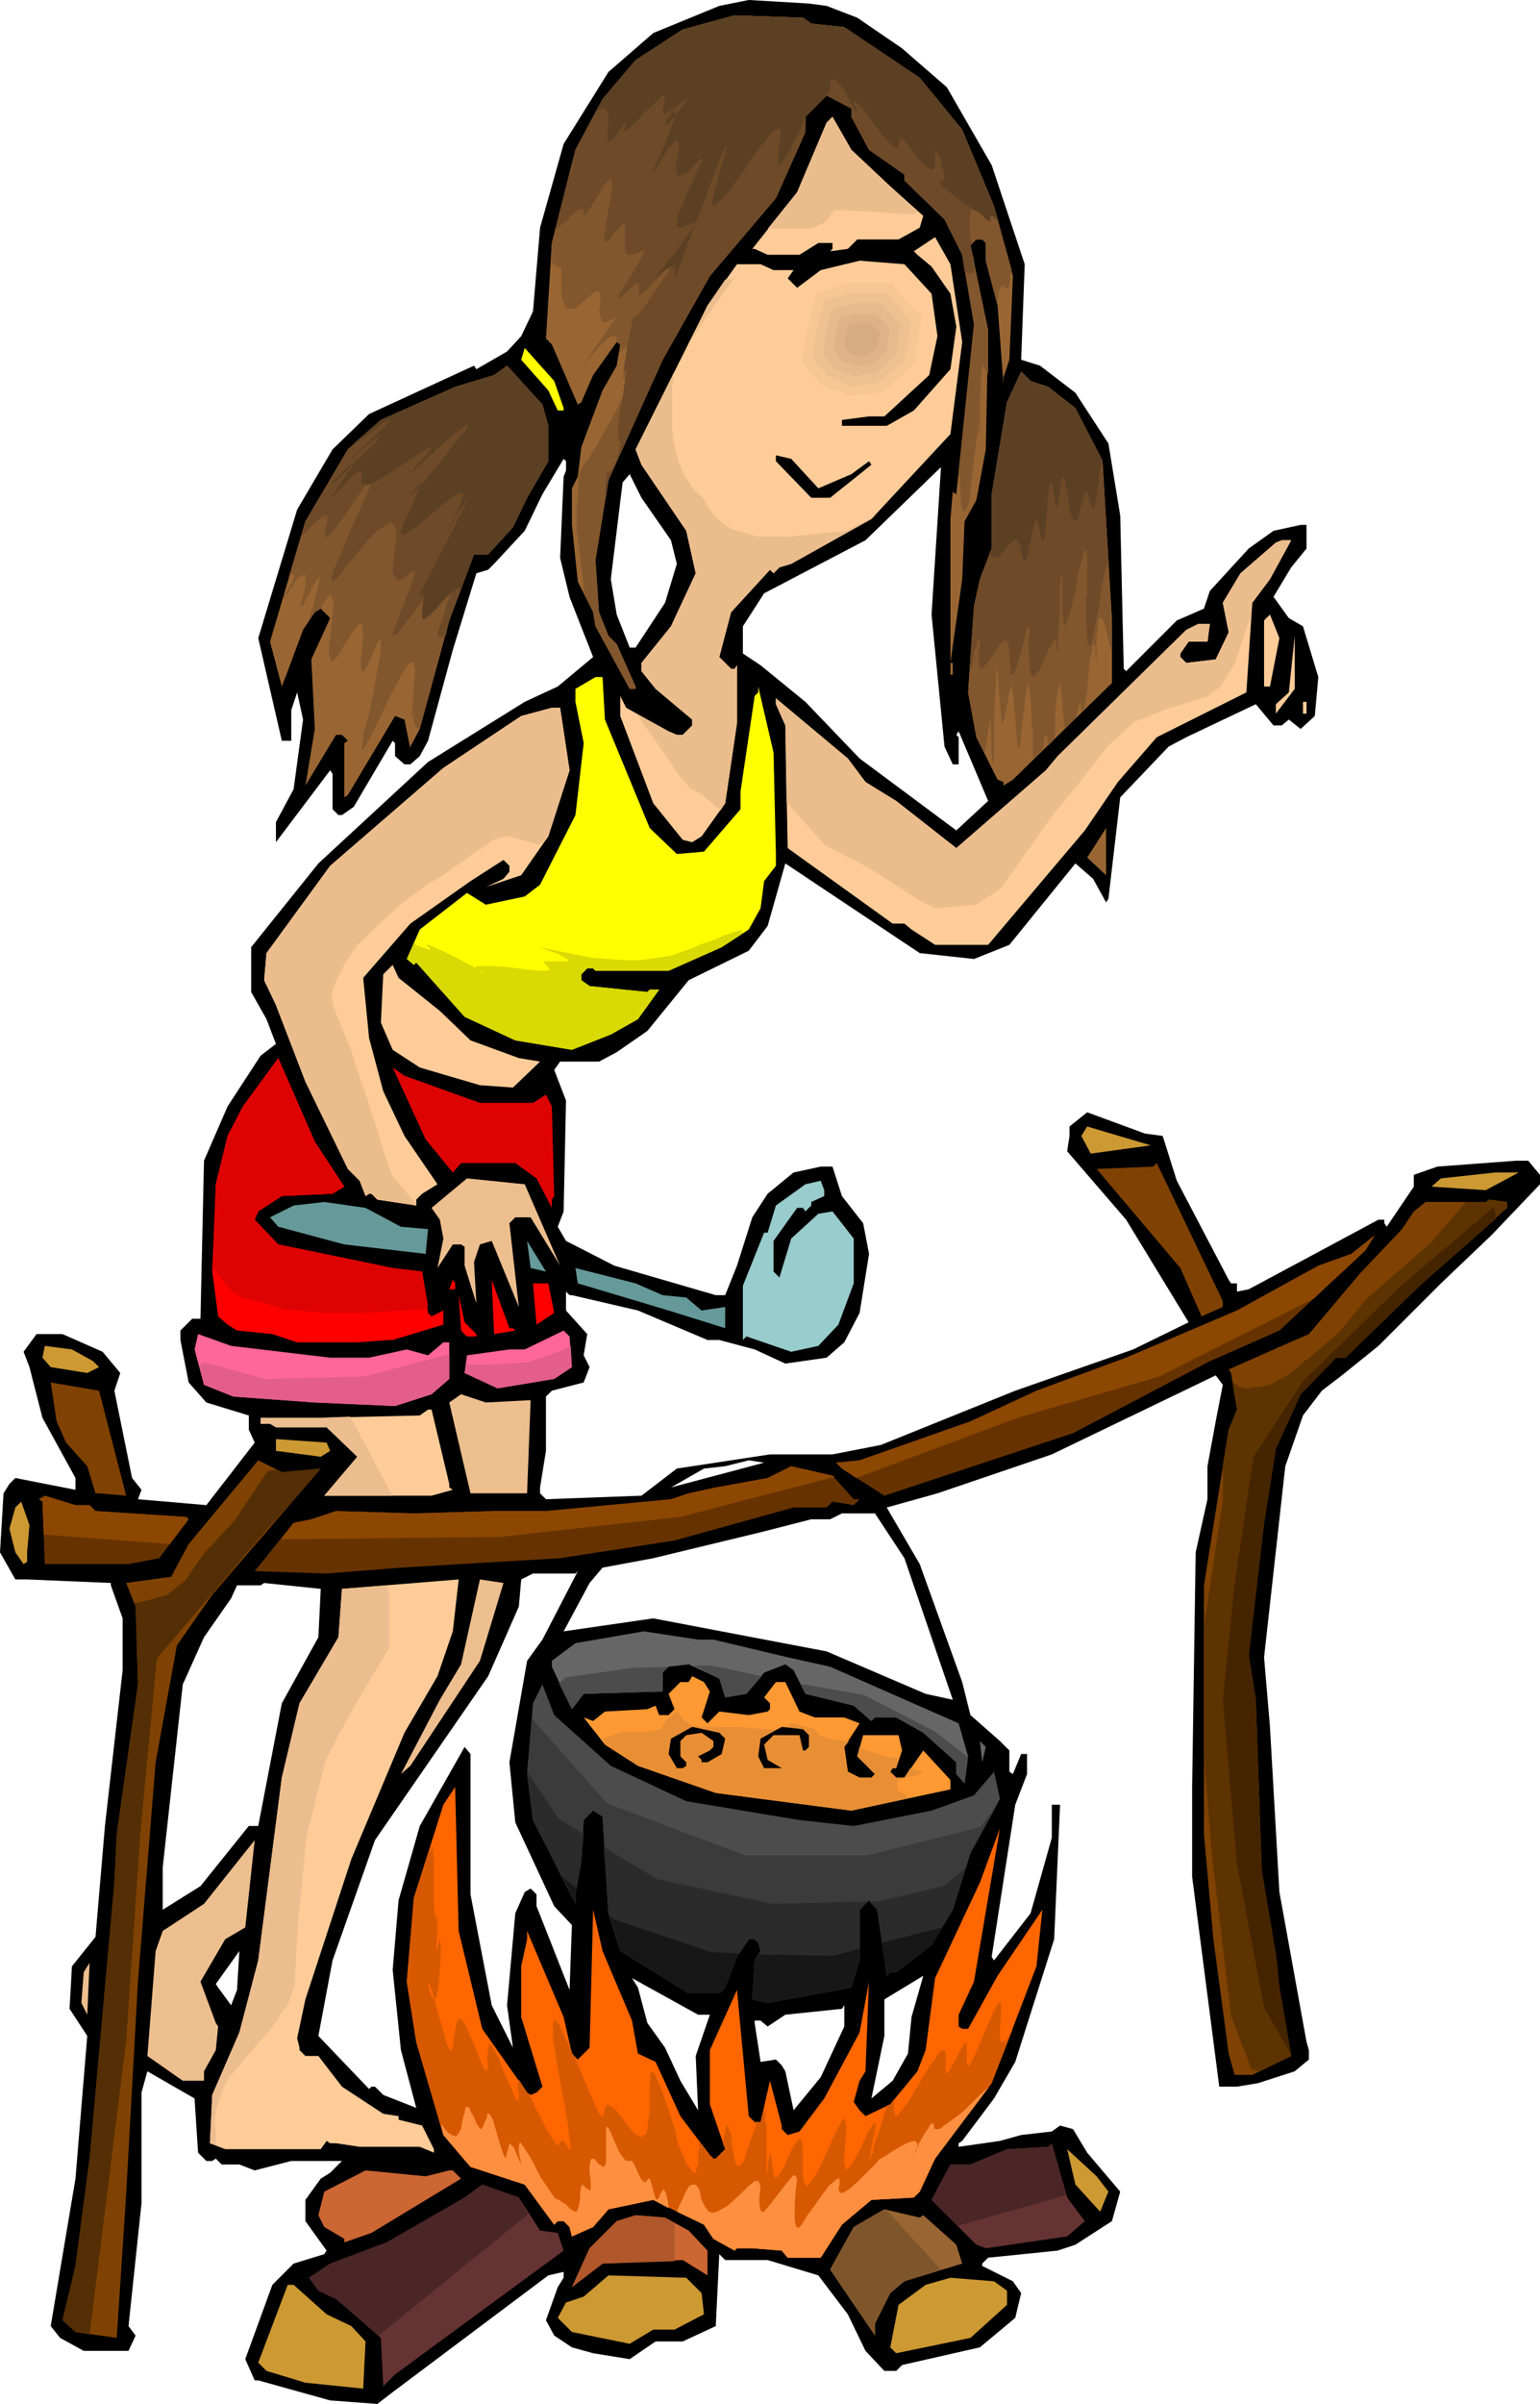 <svg xmlns="http://www.w3.org/2000/svg" fill-rule="evenodd" height="6.789in" preserveAspectRatio="none" stroke-linecap="round" viewBox="0 0 1306 2038" width="4.352in"><style>.brush1{fill:#000}.pen1{stroke:none}.brush2{fill:#963}.brush3{fill:#fc9}.brush4{fill:#ff0}.brush5{fill:red}.brush6{fill:#de0303}.brush7{fill:#c93}.brush8{fill:#7f4202}.brush9{fill:#edbf8f}.brush11{fill:#699}.brush12{fill:#630}.brush14{fill:#666}.brush16{fill:#4c4c4c}.brush18{fill:#633}.brush19{fill:#c63}.brush25{fill:#82572e}.brush26{fill:#6e4a29}.brush27{fill:#5c4024}.brush28{fill:#ebbd8d}.brush38{fill:#4a2626}</style><path class="pen1 brush1" d="m701 5 26 10 38 26 38 33 38 66 28 84-3 81 16 5 30 23 28 43 10 61 3 130 2 2 43-43 23-10 5-15 33-36 21-15 23-5h5v20l-13 16-15 25 13 18 12 7 13 43-3 33-12 11-10-8-6 5h-7l-15-18-59 28-15 8-41 43-10 86-2 3-11-20-15-13-56 69-30 12-46-5-84-56-30-20-15 53-16 21-51 25-35 43-26 18-15 8h-33l-5 7 10 26-2 94-5 13 7 12 41 21 86 25h8l10-25 13-41 13-20 22-18 23-5h10l8 25 18 23 5 26-8 50-13 25-15 13-35 5-26-12-30-8h-10l-59-25-56-13h-2l-3-3v16l18 20-3 18 5 10-5 13-27 7-5 5v46l-5 31v5l5 5 81-3 30-23 79-12h53l41-8 114-46 100-35 47-23-53-87-50-58 2-13v-8l15-12 49 18 15 2 12 38 44 84 2 3h5v7l10-2 56-30 54-29h5v3l2 3 23-34v-10l20-7 67-5h10l10 12v8l-41 43-43 41-53 53-31 25-17 13-16 21-15 43-18 162 5 59 8 140 23 127 2 7v8l-12 10-31 10-18 3h-15l-23-178v-76l3-199 10-45v-28l7-38 6-31-6-8-139 67-97 33-43 12 28 48 36 100 7 28 25 22 8 8v18l3 2 7-17h5v17l-10 26-20 129 2 3 31-40 18-64v-28h7l-5 114-33 104-18 31-27 36-3 2v3l35-5 18-5 26-3 7-5 11 3 12 20 28 33-7 25-31 20-15 5-59 6-5 5v2l26 13 7 10-5 21-30 25-66 15-5 5h-10l-16-17-15-31-25-33-43-13h-36l-5-5-3 61-28 13h-23l-22 15-31-5-18-5-15-10-7-13 10-28 5-8v-5l-13 3-132 99-13 10-40-3-61-17h-3l-8-18 23-63 18-18 26-8 2-3-18-25v-18l13-18 8-5 10-10h-43l-31 8-13-5h-15l-5-5-3 2h-5l-7-7-3-46-40-23-5 18v94l-11 104 6 8-6 13H71l-20-11-8-10 21-125 10-121-15-23 2-36 20-25 8-94 15-132v-44l-10-28v-2l-71-3H13l-13-23 3-50 5-8 5-5 51 10v-10l-28-51-11-43-5-13 11-15h22l34 15 15 18-5 15 15 74 8 10-3 8 58 5 41-53-5-11v-12l-36-11-15-17-7-36v-8l10-10h7l3-134 20-46 28-43 13-10-8-21-13-23v-38l57-71 93-86 82-51 28-13 30-25-13-33-7-18-8-33 3-69 2-5v-8l-2-2-18 30-15 31-26 28-5 5-10 3-20 65-21 77-7 13-8 7h-5l-8-7v-11l-2-2-33 56-10 7h-3l-5-5v-30l-2-3-46 61v-17l15-28 8-59-5-23-5 15v26h-8l-20-87 33-109 30-51 31-30 89-41 2 3 26-15 12-13 10-21 6-71 20-71 38-61 38-33 56-23 25-5 51 3 15 2zM569 458l5 20-10 33-23 35-2 3h-5l-11-28-5-30 10-82 6-7 10 20 25 36zm232 175 7 15h5v-23l-2-2 2-3 25 59-27 25-82-61-46-48-38-31-15-10v-23l18-28 86-45 64-62-8 125 11 112zm-531 755-31 56-20 104h-8l-41 51-32 20v-36l17-155 18-40 23-33 5-11h20l3-2 48 5-2 41zm-74 312-11-15-2-3 20-28-2 33-5 13zm251-292-15 86 5 51 33 71 15 16-2 55-28-71v-10l-5-5-5 3-8 18-7 78 5 36-18-36-18-94v-119l-5-6-38 67-18 63-5 59 7 68 13 49-28-11-7-7h-3l-2 2-43-45 12-64 36-102 96-139 26-59 2-23 10-5h36l2-2-30 58-13 18zm320-87 41 120-23-5-84-36-147-28-76 11 22-41 11-13 43-8 91-22 43-11h16l10-5h28l25 38zm-198-60 28-16 18-2 20-5 13 2-79 21zm33 447-12 35 2 46-15-25-13-28-15-21-8-30-5-8 56 31h10zm94 53-23 28-7-33-3-5-5-5-13 2-5-33v-2h5l6 5 15-10 48-5 2-3v18l-20 43zm74-20-13 23-18 15 11-53v-31l33-20-10 35-3 31z"/><path class="pen1 brush2" d="m688 20 28 3 64 43 36 44 27 65 16 59-3 71-5 15v6l-5-67-10-38v-15l-3-3h-5l-5 5 15 72-2 101-8 43-10 18-2 49-10 71h2v10h-2V440l2-23 3 2 15-144-10-59-15-30-34-33v-5l-30-21-15-28v-7l-21-11-18 18v13l-25 56-56 66-40 71-46 102-11 68 3 44 8 20 7 7 16 36v2h-5l-29-53-2-12-13-26-5-48v-31l5-10 3-25 18-48 12-21 3-18-3-2-20 28-10 23-3 2-22-51-5-5 5-81 20-79 23-43 28-33 40-26 44-12 58 2 7 5z"/><path class="pen1 brush3" d="m755 158 28 25-3 10-18 10h-35l-8 8-15 2 2-2v-5h-12l-16 10h-27l-11-5h-2l38-48 25-59 5-5 16 28 33 31zm61 132-10 78-67 72-68 38-10 3-5 5-3-3-33 36-10 38 10 10h3l2-3v49l-10 68-20 28-8 5-8-2-25-31-28-74v-17l5 10 36 20 7 3h5l8-8v-5l-31-26-12-15v-7l25-31 21-45-8-36-38-56-5-13 61-122 25-35h20l11 5h17l-5 7 8 8 20-15 33-8 38 3 23 25 5 36-7 33-38 35h-13l-23 3v5h38l23-13 31-35 5-36-5-28-16-23-12-10-3-3 18-12 13 23 10 66z"/><path class="pen1 brush4" d="M478 346v2h-5l-8-17-23-26 3-10 25 28 8 23z"/><path class="pen1 brush2" d="M465 361v30l-18 31-12 25-21 23h-12l-21 56-25 92-8 15v2l-5-25-8-3-40 67-3 2v-46l3-2-5-5h-5l-26 43 8-48-3-59 16-35-8-8-5 3-10 15-13 35-5 13-10-38 30-102 36-61 28-25 63-28 33-10 11-8 30 33 5 18zm424-33 23 18 23 45 8 135v53l-84 82-8 5v-3l-5-2-18-36-7-38 5-73 5-23 10-26v-46l13-78 12-26 8 8 15 5z"/><path class="pen1 brush1" d="m694 414 28-12 15-11 2 3-35 28h-16l-30-31v-5l13 3 23 25z"/><path class="pen1 brush3" d="m1077 491-15 20-5 76-76 38-33 38-28 41-82 97h-45l-20-13-6-5h-10l-89-64-2-104-8-18v-5l61 51 15 20 26 16 51 40 76-66 10-12 109-107 10-5h10l-2 15h-16l-7 10v3l5 5 25-3 11-23-5-25 15-25 30-26 5-2h8l-18 33z"/><path class="pen1 brush3" d="M1077 582h-5v-56l5-5 8 20-8 41zm5 23v-8l11-10 5-48v45l-16 21z"/><path class="pen1 brush4" d="m513 610 38 92 23 22 23-2 31-36v-15l12-81 3-3v-5l13 56 2 86v10l-10 13-3 23-10 18-23 15-45 20h-62l-2-2h-5l-5 5v5l7 5 49 5 2-2h8l-18 25-23 13-33 13-48-8-43-20-41-46-2 2-6-5 11-25 40-31 16 10 33-7 13-10 30-59 7-61-7-35v-11l17-10h6l2 36z"/><path class="pen1 brush3" d="M1105 595h3v10h-3v-10zm-622 58-18 56-23 33-30 10 15-7 5-6v-5l-5-5-28 18-51 36-40 46 5 51 12 45 18 38 28 41-13 8-5 5v5l-33-5-5-5h-2l-3 2-5-13-10-10-36-74-25-65-10-21 2-23 54-74 96-83 66-44 26-7h7l8 53z"/><path class="pen1 brush2" d="m922 727 16-25v40l-16-15z"/><path class="pen1 brush3" d="m373 857 26 25 41 15 18 3-23 22-28-2-51-15-23-15-10-23 2-41 8-8 5 11 35 28z"/><path class="pen1 brush5" d="m292 1006-10 6-43 2-20 13-3 7 20 21 97 20 25 3 5 35 3 3 10-5v12l-43 13h-3l-27 2h-51l-21-7-30-3-8-5-8-7-5-38 3-74 10-41 13-25 30-41 31 71 25 38z"/><path class="pen1 brush6" d="M407 935h45l11-7 5 10 2 76-2 3v7l-13-25-18-13h-46l-7 8-23-28-28-61 10 7 64 23z"/><path class="pen1 brush7" d="m925 978-8-15 5-8 54 16-51 7z"/><path class="pen1 brush8" d="m1037 1108-18 8-18-41-71-84 48-2 3-3 56 117v5z"/><path class="pen1 brush7" d="m1260 1009-46-3 8-7 46-5h20l-28 15z"/><path class="pen1 brush9" d="m475 1073-25-41h-13l-5 5 8 71-23-56-10 3-5 15 2 35-10-32v-16l-3-2h-7l-13 20 5-25-3-16-7-10 30-25 49 5 30 69z"/><path class="pen1" style="fill:#9cc" d="m699 1014-11 5v3l-5 5-2-3h-5l-20 28v26l5 5 10-33 23-21 12-2 18 23v38l-13 35-17 18-23 5-38-13-3 3v-46l18-45h3l7-23 25-18 13-3 3 8v5z"/><path class="pen1 brush8" d="m1278 1024-74 66-63 61h-8l-30 31-21 46-10 63-13 112 6 38 5 145 12 71 3 28 10 58-33 16h-15l-5-18-13-97-8-89v-211l21-132 7-17-5-31-2-3 45-20 23-10 43-51 36-38 10-15 10-8h51l3-2 15 2v5z"/><path class="pen1 brush11" d="m340 1040 23 2-2 21-69-8-56-15-7-8 20-10 26-3 35 5 30 16z"/><path class="pen1 brush12" d="m1085 1128-59 26-116 61-160 53-36-23-5-5 20-2 94-33 56-26 76-28 94-40 69-38 28-10 20-16-8 13-73 68z"/><path class="pen1 brush11" d="m450 1075-3-23 16 26-13-3zm112 23 20 2 13 11 20-3v18l-48-15-77-23-2-13 51 13 23 10z"/><path class="pen1 brush5" d="M386 1093h-5l3-8 2 3v5zm49 33 2 2-18 3-2-46 15 41h3zm35-13-12 8-3 2-3-35h13l5 25zm-66 18v2h-8l-5-5-2-30 5 23 10 10z"/><path class="pen1" d="m485 1159-15 10-48 8-28-13 2-15 36-5h13l33-16 5 5 2 26zm-205-8h33l32-7 18 5 13-11h5v31l-15 13-31 10-68-3-69-5-25-10-8-30 3-13 28 10 84 10z" style="fill:#f69"/><path class="pen1 brush7" d="m79 1154 5 5-10 5-31-5-7-8 2-10 23 3 18 10z"/><path class="pen1 brush8" d="m107 1268-23-2h-3l-7-23-18-20-8-18-5-33 41 7 23 89z"/><path class="pen1 brush9" d="m450 1187-3 79h-48l-18-77 10-7 21 7 38-2z"/><path class="pen1 brush3" d="M381 1258v3l3 2-18 5h-91l28-33-26-25h-43l-5-3h-8v-5h49l86-2 7-5h3l15 63z"/><path class="pen1 brush7" d="m280 1230-8 5-38-5v-10l43 3 3 7z"/><path class="pen1 brush8" d="m272 1245-92 107-30 43-18 99-15 186-10 180-8 122-35-5-11-10 11-46 12-91 21-234 2-41 18-127-2-66-8-20 36-5h2l15-28 59-71 20 10 33-3z"/><path class="pen1 brush12" d="M724 1271h5l-5 5-18-3-5 5h-28l-101 28-97 15-135 8-63 5-61-2 33-41 15-3 21-7 66 2 68-2h44l32-3 74-7 15-5 23-5 44-8 20-10 35 8 18 20zm-648 5 5 5 77 5 2 2-25 33-26 5H38l-2-53-3-2 5-3 26 8h12z"/><path class="pen1 brush7" d="M23 1316v8l-3 2-7-10-5-20 5-18 5-5 7 20-2 23z"/><path class="pen1 brush3" d="m371 1421-28 48-45 107-39 119-7 33 2 8v2l5 5h11l20 26 35 23 13 2v3l20 5 10 20v3l-12-5h-51l-20-3h-5l-3-2-5 7h-81l-13-5 2-41 23-53 16-61 20-155 15-63 33-56 3-41 99-8-5 44-13 38z"/><path class="pen1 brush9" d="m407 1408-59 89-8 7 33-63 18-30 16-72 20 3-20 66z"/><path class="pen1 brush14" d="m605 1390 63 15 36 8 109 48 8 28-3 23-7-8v-10l-28-25-23-13h-18l-3 3-15-13-41-10-10-20-7-5-18 7-15 18-18 3-5-16-26-12-17 2-5 5v16l-67 2-10 13-17-36v-5l20-15 58-10 46 7h13z"/><path class="pen1" style="fill:#f93" d="m602 1434-7 22 5 5 10-10 25 3 16-3 2-2v-5l-5-5 10-13h8l12 25 13 5h25l13 5-13 20 3 21 10 5h10l3-3-15-15 5-18h30l3 13-5 15h-3l-2 3 5 5h7l16-23 23 25v8l-84 18-115-15-66-23-28-18-18-23 8 3 10-8 36-2 7-3 3 8h8l5-5-5-13 10-10h7l3-5 10 5 5 8z"/><path class="pen1 brush16" d="m518 1497 64 30 96 16 46 5 66-13 36-13 17-20 5 23-25 46-15 48-18 30-30 23h-5l-3 3-8-56-7-8-8 8v43l-7 23-71 13-13-3 2-33 5-8-2-7-3-3h-5l-10 15-10 26-5 5h-26l-58-36-10-32-5-82-8-5-8 8-2 35-5 28v8l-36-71-5-39 5-60 8-16 10 26 48 43z"/><path class="pen1 brush14" d="m833 1494-2-18 5 5-3 13z"/><path class="pen1" style="fill:#f60" d="m409 1720 38 54 3 2 5-2 5-5-18-59v-43l5-23v-7l31 73 7 31 5 5 10-10 3-117 8 35 25 59 5 28 15 7 21 46 25 33 3 3h2l8-8-13-38v-46l23-51 10 107 5 5h5l8-35 10 38v3l5 5 10-3 21-28 30-56 8-43v-3l-3 79-5 8-5 18 5 7 5 5 21-10 23-28 7-18 8-61 38-81 17-46-22 130-13 28v10l3 2h5l25-45 38-56-5 48-38 99-48 64-13 28-5 5-36 2-25 21-18 28h-28l-5-6-25-2h-13l-2 2-18-10-8-12-43-21-38 8-13 15-18 8-2-8-5-5h-5l-3 3-25-34-46-15-23-27-23-79-8-51 6-71 25-79 10-15 3 122 20 83z"/><path class="pen1 brush9" d="m191 1644-21 36 13 35 2 3-2 20-10 18v8h-18l-30-21 7-89 6-17 35-23 43-54-8 74-17 10zm-122 54 2-26 5-8-2 44-5-10z"/><path class="pen1 brush18" d="m920 1883-15 13-69 10-8-3-38-38 16-30h17l31-13 35-2 3-3 13 46 15 20z"/><path class="pen1 brush7" d="m940 1858-7 17-21-23-7-30 25 23 10 13z"/><path class="pen1 brush19" d="M381 1840h3l7 7-76 46-23 8v-3l-17-10-5-10 5-20 35-18 51 5 20-5z"/><path class="pen1 brush18" d="m458 1891 15 2 5 15-143 105-10 10-2-41-38-33-15-7-8-11 18-12 48-18 66-38 15-11 31 11 18 28z"/><path class="pen1 brush2" d="m783 1878 28 25 5 16-49 15-12 10-13 26v10l-38-56 20-36 26-15 30 7 3-2z"/><path class="pen1 brush19" d="m584 1891 16 17v21l-21-13-68 3-26 20 15-33 23-23 16-5 25 2 20 11z"/><path class="pen1 brush7" d="m595 1944 2 18-25 13h-18l-20 12-49-10-12-12 7-13 15-5 21-18 66 2 13 13zm259-2v12l-31 28-63 13-5-5 7-36 23-17 21-6 37 3 11 8zm-577 20 21 10 12 13-2 40-49-5-33-10-7-7 25-66h5l28 25z"/><path class="pen1 brush3" d="m676 281 9-40 35-9h40l31 33-7 47-31 28-33 4-30-11-19-24 5-28z"/><path class="pen1" style="fill:#f7c695" d="m684 282 1-4 1-4 1-5 1-4 1-4 1-4 1-5 1-4 4-1 3-1 4-1 4-1 3-1 4-1 4-1 4-1h34l3 4 3 3 3 4 4 3 3 4 3 3 3 4 4 3-1 5-1 5-1 5v5l-1 5-1 5-1 5v5l-4 3-3 3-3 3-3 3-4 3-3 3-3 3-3 3-4 1h-3l-4 1h-7l-3 1h-4l-3 1-4-1-3-2-3-1-3-1-4-1-3-1-3-2-3-1-2-2-2-3-2-2-2-3-2-2-2-3-2-2-2-3v-3l1-3v-3l1-3v-3l1-3v-3l1-3z"/><path class="pen1" style="fill:#efc090" d="m692 283 1-3 1-4 1-3v-4l1-3 1-4 1-3 1-4 3-1h3l3-1 3-1 3-1 3-1 3-1h31l3 2 3 3 2 3 3 3 3 3 2 3 3 3 3 3-1 4-1 4v4l-1 4v4l-1 4-1 4v5l-3 2-3 2-2 3-3 2-3 3-2 2-3 3-3 2-3 1h-5l-3 1h-3l-3 1h-3l-3 1-2-1-3-2-3-1-2-1-3-1-3-1-2-1-3-1-2-2-1-2-2-2-2-2-1-2-2-2-2-2-1-2v-3l1-2v-5l1-2v-3l1-2v-3z"/><path class="pen1" style="fill:#e7b98c" d="m700 284 1-3 1-2v-3l1-3 1-3v-2l1-3 1-3h2l2-1 3-1h2l3-1 2-1h2l3-1h22l2 2 2 3 2 2 2 2 2 2 2 3 3 2 2 2-1 3v4l-1 3v3l-1 3v4l-1 3v3l-2 2-2 2-3 2-2 2-2 2-2 2-2 2-2 1-2 1h-5l-2 1h-5l-2 1h-2l-2-1-2-1h-2l-3-1-2-1-2-1-2-1h-2l-1-2-1-2-2-1-1-2-1-1-2-2-1-2-1-1v-4l1-2v-4l1-2v-4z"/><path class="pen1" style="fill:#dfb387" d="M709 285v-2l1-2v-4l1-2v-2l1-2v-2h2l2-1h2l1-1h2l2-1h19l2 1 1 2 2 1 2 2 1 2 2 1 1 2 2 2-1 2v5l-1 2v5l-1 2v2l-2 2-1 1-2 2-1 1-2 2-1 1-2 1-1 2h-5l-2 1h-5l-2 1-1-1-2-1h-1l-2-1h-1l-2-1h-1l-2-1-1-1-1-1-1-2-1-1v-1l-1-1-1-1-1-1v-5l1-1v-4l1-2z"/><path class="pen1" style="fill:#d7ac81" d="m717 286 2-10 9-2h10l8 8-2 12-8 7-8 1-8-3-4-6 1-7z"/><path class="pen1 brush25" d="M476 227v23l2 7 2 4 2 1h3l4-1 3-3 7-6 6-5h2l2 1v10l-1 6 1 4 1 3 1 2h4l4-2 1-1 1-1 1 1-1 1-5 7-10 15-9 13-2 4 2-3 6-7 7-8 7-6 3-1h2l1 1v4l3 2-1 7 2-1 1-2 2-1 1-1h1v8l-2 7-1 6-1 4 1 2v1l3-2 3-3 1-1h1v2l-5 10-9 19-11 20-8 14-5 8-4 5-2 3-2 5v6l-1 12-1 12v17l1 7 1 7 1 8 1 11 2 13v7l1 1v1l7 15 2 12 29 53h5v-2l-16-36-7-7-8-20-3-44 11-68 46-102 40-71 56-66 25-56V99l18-18 21 11v7l15 28 30 21v5l34 33 15 30 10 59-13 125v3l1 1v6l1 15 1 7 1 1 1 1 1-1v-1l2-3v-3l1 1-1 7v3l1-7 1-14 2-18 2-17 2-14v-5l1-2v7l1 1v-28l1-14v-11l1-3 1-3 1 3v1l1 1v1l1 1 1 1v-37l-15-72 5-5h5l3 3v15l10 38v-4l1-4v-4l1-2 1-2 1-1h1l1 1 1 2h1l1-1 1-1v-3l1-3v-4l1-4-15-54-27-65-36-44-64-43-28-3-7-5-58-2-44 12-40 26-28 33-23 43-20 79-1 16 2 1 2 2 1 1h1l2 1h1z"/><path class="pen1 brush26" d="M485 142v2l-1 1v1l-1 1v2l-1 1v1l-11 43 2-1 4-3 4-3 4-5 4-3 3-2h2l1 1v5l2-1 2-3 5-8 6-10 2-4 3-3 2-2h1l1 2v5l-1 8-2 11-2 11-1 8-1 5 1 2 1 1h1l2-2 2-3 5-6 4-4h1l1 1v21l1 3 2 1h4l5-2 2-1 1-1 1 1v1l-3 6-8 14-9 14-2 5h1l4-3 5-5 5-4 2-1 1 1v5l-1 3 1 1h1l3-2 6-6 8-8 5-6 3-3-1 5-9 13-10 15-6 8-4 3-2 1v3l-1 6-3 14-2 13-1 7v2l1-1h1v2l-1 7-2 14-3 16-1 10v6l1 4 1 2v3l-1 4-2 7-3 7-2 3-2 1v-1l-1 1v1l-1 5-1 9v4h1v2l2-14 46-102 40-71 56-66 25-56V99l18-18 21 11v7l15 28 30 21v5l34 33 15 30 2 14 1 1h2v1h4l1-2v-10l-3-12h1l-1-8-1-7v-6l1-6 1-5 3-3 2-1h5l4 1h4v-1l-26-62-36-44-64-43-28-3-7-5-58-2-44 12-40 26-28 33-23 43-2 8-1 7z"/><path class="pen1 brush27" d="m506 94 2-1 3-1h2l1 1 1 2 1 2v8l-1 7v7l1 1 3-1 4-5 4-6 3-4 1-1v1l-1 3-1 3 1 1h1l2-2 7-6 7-8 8-7 6-6 2-1 1 1v2l-1 4-1 5v2l1 1h2l5-3 7-5 5-4 2-2-2 4-7 9-8 10-3 1 1-4 4-5 1-2 2-1 1-1v2l-2 9-8 20-8 18-2 6 3-4 5-9 6-9 5-6 1-1h1l1 1v1l1 4-1 8-2 8 1 5 1 3h2l6-3 6-6 5-5 2-1-3 8-9 19-5 12-4 8-1 6v4l1 2h2l3-1 3-1 5-2h2l-4 6-11 16-13 16-6 7v1l3-2 5-4 5-3h2l1 1 1 3-1 4 1 1 6-16 9-25 11-28 9-25 7-16 1-2v2l-2 8-4 14-4 15-2 9v2l1 2h1l1-1 9-9 13-18 13-19 11-14 5-4 3-1 1 2v5l-1 5-1 9v9l1 1 3-3 5-8 5-10 5-10 3-7 1-2v-1l18-18 1-1v-1h1v-2h1v-7l1-2 1-1h1l2 1 2 2 5 6 6 12 6 10 1 3-1-3-2-6-1-2-1-3 1-1 6 5 10 14 11 14 7 6 1 1 1-1 1-1v-2l1-3 1-2 4 3 8 11 5 6 4 4 3 2 2 1 2-1v-1l1-3v-12l1 1 4 7 2 10 1 5-1 3-2 1-1 1 1 2 4 3 7 6 8 6 6 4 3 2 2 1h1l1 1 2 1 3 4 3 2 2 1v-5h1l2 1 4 4-4-13-27-65-36-44-64-43-28-3-7-5-58-2-44 12-40 26-28 33-5 10zm177 7v4l-1 2v3l-1 1v1l1 1 1-1v-11z"/><path class="pen1 brush25" d="m245 489 2-2h3v1l-1 2-1 3-2 4-2 3-1 2-1 2-1 1-1 2v1l-1 1 2-2 3-4 4-6 4-6 4-3 3-1v9l-1 6-2 7-1 4v1h1l1-1 3-6 5-9 4-7 2-2-1 7-5 20-1 1v2l-1 1v3l-1 1v2l5-7 5-3 2-4 3-4 2-3h2l1 2 1 5-1 8-1 12-2 14v9l1 4 1 2 2-1 3-3 3-5 3-5 7-11 5-7h2l1 1v2l1 6-1 11-1 10v7l1 3 1 1 3-5 5-10 4-10 3-4v11l-2 11-4 22-3 15-2 10-2 6-1 3-1 3v5l-1 6v3h1v-1l3-4 3-6 8-16 9-19 9-17 7-11 2-1h1l1 1v1l1 6-1 10-1 19-1 9 1 1 1-4 1-6v-3 1l-1 9v8l1 2 1 1v1l2 1h1l25-92 21-56h12l21-23 12-25 18-31v-30l-5-18-30-33-11 8-33 10-63 28-28 25-36 61-14 47z"/><path class="pen1 brush26" d="m256 454 4-3 4-5 5-4 3-3 3-2h2l1 4-2 7-1 6 1 2 3-2 4-4 10-14 11-16 8-12 4-3-4 12-15 33-8 20-6 13-2 7v3l3-1 4-4 5-7 6-7 7-9 7-8 7-7 6-4 3-2 2-1 2 1 1 1 1 2 1 4v5l-1 6-1 12-1 9 1 5 2 3 2 1 3-1 2-1 3-3 3-2 2-1h1v1l-3 10-9 23-5 13-2 6v2h1l1-1 2-1 11-14 14-19 15-20 11-13 2-1h2l1 2-2 7-4 13-8 20-4 13-3 9-1 5 1 1h3l3-1 3-13 21-56h12l21-23 12-25 18-31v-30l-5-18-30-33-11 8-33 10-63 28-28 25-36 61-3 12z"/><path class="pen1 brush27" d="M301 375h2l6-4 8-6 7-6 6-3h1l-5 6-14 13-16 15-4 3 6-4 9-8 10-8 5-4-2 4-16 16-16 16-7 6 1-2 6-6 6-7 5-3v2l-9 13-9 13-2 3 3-3 6-6 7-8 7-6 3-1h2v6l-1 2 1 2v1h5l5-2 12-7 14-9 12-8 8-5 1-1h1v2l-3 4-6 6-5 6-2 3h1l3-3 11-10 13-12 13-11 6-4 1 1-3 5-7 8-10 13-18 22-9 10-2 1v-1l1-1 2-2 4-5 2-1-2 6-8 18-5 10-2 6v3h3l10-6 13-11 13-11 10-7h3l1 1v1l-2 6-4 10-8 15v2l4-8 6-11 6-9 2-3-4 9-13 26-15 29-8 15-4 7 2-3 3-2 1 1v6l-1 6v8l1 1h1l4-3 6-6 6-7 6-6 3-2 2-2h4l11-29h12l21-23 12-25 18-31v-30l-5-18-30-33-11 8-33 10-63 28-22 19z"/><path class="pen1 brush25" d="m840 608 1 35 1 7 1-12v-24l1-26 1-19v-5 1l1 6 1 13 2 24 1 6 2-5 2-11 2-11 2-6 1 6 2 23 1 13 1 8v2l1 1 1-1 1-11 2-17 2-17 2-9 1 5 1 10 1 16v5l1 4v21l1 3 7-7 1-4v-4l1-3v-1l1-1 1 1v3l1 5 5-5 1-11v-12l1-10 1-8 1-5 1-1 1 6 1 12v6l1 3v7l1 2v2l9-9 1-3 1-4 1-2v-2l1-1h1v5h1v1l1-1 1-6 2-10 1-12 1-12 2-10 1-6h1l1 3v5l1 8v-21l1-10 1-7 1-1 2 2 2 5 2 7v2l1 3v2l1 2v1l1 2v2l1 1v-26l-8-135-23-45-23-18-15-5-8-8-12 26-13 78v46l-10 26-5 23-5 73 7 38 7 14 5-31z"/><path class="pen1 brush26" d="M823 556v12l1-3 1-5 1-7 2-6 1-5 1-1 1 4-1 11v6l1 3 1 2 2-1 4-5 5-7 5-8 4-3h2l1 3 1 5v7l1 8v4l1 2h1l3-6 3-10 3-11 2-10 1-3 1-1 1 1v8l-1 1v-7 9l1 15v8l1 5 2 3h1l4-5 4-8 4-10 4-7 1-2h1l1 2v9l1-2v-5l1-16 1-18v-16l1-9 1 3v31l1 6v2l1 1h1v-1l4-11 4-17 3-18 4-14 1-3h1l1 4v34l-1 4v13l1 16v6l1 4 1 1 1-1 2-7 2-11 3-15 2-15 3-14 3-11-5-83-23-45-23-18-15-5-8-8-12 26-13 78v46l-10 26-5 23-3 42z"/><path class="pen1 brush27" d="m839 469 2 3 2 1h2l2-1 4-4 3-5 4-4 3-2h1l1 2 2 3 1 5 1 5 1 3 1 1 1-1 2-7 2-10 2-9 2-7 1-1 1 1 1 3 1 5 1 6 1 2 1-1 1-2 1-10 1-13 1-12 1-9 1-2 1 1 1 3 1 7 1 6 1 4 1 1 1-7 1-8 1-9 1-4 2 4 3 15 1 9 2 7 1 3 2 1 2-2 2-7 2-8 2-7 1-1h1l1 3 1 4 2 6 2 1 1-4 1-6 1-8 1-8 1-8 2-7-23-44-23-18-15-5-8-8-12 26-13 78v46l-2 4z"/><path class="pen1 brush28" d="M651 194h36l12-5 9-11 40 2 26 2 5-2-24-22-33-31-16-28-5 5-25 59-25 31zm-27 40-1 1v1l-2 2-1 2-2 3-3 3-3 4-3 5-3 3-2 4-2 3-3 3-2 4-3 4-3 5-1 2-1 1-1 1-1 2-1 1-1 1-1 2v1l16-33 15-22h4l2-1h2l1-1v-1zm-52 81-1 4v4l-1 4v39l1 3v4l1 4 1 5 1 3 1 4 1 4 2 3 1 4 2 4 3 4 2 4 2 2 2 3 2 1 2 2 2 2 2 3 2 4 3 4 3 4 3 3 3 3 3 2 2 2h2v1l24 7h25l50-5 24-13-3 3-68 38-10 3-5 5-3-3-33 36-10 38 10 10h3l2-3v49l-10 68-4 6-1-1-1-1-2-1-1-1-1-1-2-2-1-1-2-1-4-4-4-2-3-2-3-1-2-2-3-4-4-4-5-7-5-8-5-7-4-6-4-6-3-4-3-4-1-2h-1l-5-9 26 14 7 3h5l8-8v-5l-31-26-12-15v-7l25-31 21-45-8-36-38-56-5-13 33-66z"/><path class="pen1 brush28" d="m667 680 32 36 40 21 40 26 14 7 35-3 21-14 43-61 23-28 26-33 21-19 28-11 33-10 12-9 12-19 14-42v-1l1-9 15-20 18-33h-8l-5 2-30 26-15 25 5 25-11 23-25 3-5-5v-3l7-10h16l2-15h-10l-10 5-109 107-10 12-76 66-51-40-26-16-15-20-61-51v5l8 18 1 65zm-210 36-19-5-1-1h-2l-3-1h-3l-4 1-4 1-4 2-4 3-6 4-5 3-4 3-5 4-3 2-3 2-2 1-4 3-5 4-7 4-8 5-7 5-7 5-5 4-5 4-6 6-7 6-6 6-6 6-5 5-4 3-1 2-1 2-2 2-2 3-2 3-3 4-2 5-2 4-2 4-1 3-2 3-1 3v3l-1 4 1 3 1 5 2 5 2 5 2 5 2 5 2 5 3 7 3 8 3 10 4 12 5 14 5 16 5 15 4 14 4 12 3 8 1 2 20 24v1l-33-5-5-5h-2l-3 2-5-13-10-10-36-74-25-65-10-21 2-23 54-74 96-83 66-44 26-7h7l8 53-18 56-2 3-6 4z"/><path class="pen1" style="fill:#d9d903" d="m457 803 17 6 7 4 1 1-1 1h-19l-1 1 1 1 2 2 2 2v1l-2 1h-5l-12-1-15-2-14-1h-14l-1 1 1 1 4 3 5 2-2-1-9-5-11-6-12-6-11-5-4-2h-2l1 2 2 1v1h-2l-2-1-3-1-3-1-4-2-6 13 6 5 2-2 41 46 43 20 48 8 33-13 23-13 18-25h-8l-2 2-49-5-7-5v-5l5-5h5l2 2h62l45-20 17-11v-4h-1v1h-2l-2 1h-2l-4 2-4 1-4 2-5 2-6 2-6 2-6 3-6 2-6 2-5 2-6 1-7 1-7 1-7 1h-15l-26-2-45-9z"/><path class="pen1 brush6" d="m358 1110-51 3h-33l-33-3-23-7h-3l-2-1-4-1-4-1-4-3-5-3-4-5-2-2-1-1-1-2-2-2-1-2-2-2-1-2-1-2 2-70 10-41 13-25 30-41 31 71 25 38-10 6-43 2-20 13-3 7 20 21 97 20 25 3 5 29-5 3z"/><path class="pen1" d="m173 1155 52 14 84-2 72-19v21l-15 13-31 10-68-3-69-5-25-10-4-17h1l1-1h1v-1h1zm222 2h20l33-2 28-10 8-4 1 18-15 10-48 8-28-13 1-7z" style="fill:#e35e8a"/><path class="pen1" d="m297 1201 36 67h-58l28-33-26-25h-43l-5-3h-8v-5h49l27-1zm33 149v47l-18 30-17 29-19 37-16 64-7 70-3 52v5l-2 4-2 6-2 6-5 6-5 8-6 8-7 8-7 8-6 7-6 7-4 5-3 3-1 1v1l-2 3-2 4-2 5-2 6-2 6-1 5-1 5v6l1 3v12l1 2-6-2 2-41 23-53 16-61 20-155 15-63 33-56 3-41 38-3 2 6z" style="fill:#ebbd8f"/><path class="pen1" d="m37 1301 107 8 16-21-2-2-77-5-5-5H64l-26-8-5 3 3 2 1 28zm201 4 186-2 153-17 131-34-2-1-35-8-20 10-44 8-23 5-15 5-74 7-32 3h-44l-68 2-66-2-21 7-15 3-11 14zm488-52 137-51 120-35 131-66 44-41 8-13-20 16-28 10-69 38-94 40-76 28-56 26-94 33-20 2 5 5 12 8z" style="fill:#8c4702"/><path class="pen1" style="fill:#5e3302" d="m1243 1019-30 35-54 47-23 28-28 24h-1l-2 2-3 3-4 3-5 4-5 3-6 3-5 3-5 1-5 1h-4l-4 1h-3l-3-1h-2l-6-5 4 24-7 17-5 30v30l-16 107v110l7 86 16 134 17 45 6 2 28-13-10-58-3-28-12-71-5-145-6-38 13-112 10-63 21-46 30-31h8l63-61 74-66v-5l-15-2-3 2h-17z"/><path class="pen1" style="fill:#452400" d="m1267 1023-80 68-82 80-42 64-16 108-10 98 12 139 23 122 23 40-10-57-3-28-12-71-5-145-6-38 13-112 10-63 21-46 30-31h8l63-61 65-57-2-10z"/><path class="pen1" style="fill:#542e05" d="m234 1246-7 1-28 42-26 28-16 23-15 12-25 7-4-1 2 4 2 66-18 127-2 41-21 234-12 91-11 46 11 10 12 2 31-249 12-176 14-148 92-108 29-32 18-21-33 3-5-2z"/><path class="pen1" style="fill:#d65902" d="M365 1565v9-3l1-3v-2h1v2l1 8v39l1 10v2h1v-2l1-3v-2 17l-1 13v4l1-2 1-5 1-3 1 8-1 19-1 11-1 7-1 4-1 2-1-1-2-1-1-3-1-3-1-5h1l3 8 6 22 4 13 2 8 2 4 2 2 1-4 1-9 1-5 1-5 1-3 1-2 2 1 3 3 3 7 5 11 7 18 3 5 2-3-1-8 1-8 1-4 2 1 2 4 4 7 4 11 7 15 3 8 2 2h1v-6l-1-5v-4l1-3 7 11 1 1 1 1v1l1 1 1 1v2l1 1 1 1v2l10 19 6 10 2 3 1 1 1 1 1-1 1-2 1-1h2l4 6 1 1v1l1-1v-2l-1-6-1-10-4-24-5-27-2-13-2-11v-14l1-2h1l1 1 2 2 4 9 7 14v2h1v2h1l13 31 7 16 2 3 1 1h1l1-2 1-5 2-3 2 1 3 2 5 5 6 8 6 8 5 3 1 1 2-1 1-1 2-1 1-5 1-7 1-7v-23l1-10 1-1 1 1 1 1 3 6 4 10 7 21 4 12 1 7 1 3v1l1 2 2 4 4 10 4 5 2 3 2-1 1-3 1-4v-6l1-6v-7l9 12 3 3h2l2-2h1v-1h1v-1l4-4-2-5 1-5 1-5 1-4 1-2 1 3 2 6 1 11 2 10 2 5h3l1-2 2-2 2-7 3-9 3-8 3-9h3l3-11v1l1 2v7l1 3v41h1v-5l1-6 1-5 1 1 1 9 1 7 1 3h1l2-1 5-8 4-10 5-9 4-5h1l1 3 1 6v22l1 7 1 1 1 1h1l1-1 7-10 8-17 7-16 6-11 1-1 1-1 1 1v1l1 6-1 12-1 11v8l1 2v1l1 1h1l5-7 6-11 6-13 5-8 1-1v1l1 1-1 5-2 10-2 11-1 4 1-1 2-5 2-9 4-10 3-11 3-10 3-1 3-4v9l1 4 2 1 2-3 8-10 8-14 9-15 8-11 3-3h2l1 2v16l1 2 1-1 3-5 4-7 4-8 3-5h1l1 1v16l1 3 1-1 2-3 5-11 6-14 6-14 5-10 1-1 1-1 1 1v12l-1 11v7l1 3h2l2-1 2-3 2-4 2-3-18 46-48 64-13 28-5 5-36 2-25 21-18 28h-28l-5-6-25-2h-13l-2 2-18-10-8-12-43-21-38 8-13 15-18 8-2-8-5-5h-5l-3 3-25-34-46-15-23-27-23-79-8-51 6-71 14-44z"/><path class="pen1" d="M374 1800v1h1v1l1 1 4 5 3 2 3 1 2-1 3-5 1-7 2-7 1-5h1l2 1 1 3 3 5 2 5 2 3 1 2h1l2-3 2-5 1-2v-2l1-1h1l3 5 4 14 4 13 2 5h1l1-4 1-4 1-3 1-1 1 2 2 2 2 5 3 7 1 1-1-4-1-6v-5l1-3 3 4 7 11 7 14 6 9 4 6 3 4 3 1 3 2 3 2 4 4 2 1 2 1h1l1-2 1-4 1-5v-6l1-4v-1l1-1 1 1 2 2 2 1 1 1 1-1v-7l-1-7v-6l1-5 1-1h1l2 1 2 3 3 2 2 1 1-1 1-3v-29l1-1 1 1 2 4 2 5 5 11 4 6 2 2h5l2 3 3 7 3 6 3 2h1l1-2 1-1h1l1 3 2 7 2 7 1 1 2-2 1-3 2-3 1-1 2 4 2 10v2l-13-7-38 8-13 15-18 8-2-8-5-5h-5l-3 3-25-34-46-15-23-27-2-10zm200 75 2-5 3-6 2-5 3-5 1-1 2-1h3l3 4 2 9 3 6 3 4 3 1 4-1 9-5 9-8 8-8 6-5h3l1 2 1 4-1 7v7l1 5 1 1h2l5-6 7-9 7-9 5-6 2-1 1 1 1 3-1 7-1 13v15l1 4 1 1 1 1 1-1 2-2 4-7 6-8 7-10 6-8 6-5 1-1h2v5l-1 4 1 2 1 1h2l5-3 7-6 6-6 6-6 5-5 1-2 2-1 5-3 6-4 7-4 6-3 5-1 1 1 1 1v3l-2 4-2 5v-1l3-5 3-7 4-7 4-6 1-2 2-1 1 1v3l1 1h4l5-4 7-5 8-6 7-7 8-8 7-6-46 61-13 28-5 5-36 2-25 21-18 28h-28l-5-6-25-2h-13l-2 2-18-10-8-12-23-11z" style="fill:#ff8f40"/><path class="pen1 brush38" d="m448 1877-127 103-36-31-15-7-8-11 18-12 48-18 66-38 15-11 31 11 8 14z"/><path class="pen1" style="fill:#b0572b" d="M572 1885v32l-61 2-26 20 15-33 23-23 16-5 25 2 8 5z"/><path class="pen1" style="fill:#7f562b" d="m753 1875 45 49-31 10-12 10-13 26v10l-38-56 20-36 24-14 5 1z"/><path class="pen1 brush38" d="m812 1887 92-26-12-44-3 3-35 2-31 13h-17l-16 30 22 22z"/><path class="pen1" style="fill:#3b3b3b" d="m451 1457 64 72 117 44h103l96-24 14-18-22 40-15 48-18 30-30 23h-5l-3 3-8-56-7-8-8 8v43l-7 23-71 13-13-3 2-33 5-8-2-7-3-3h-5l-10 15-10 26-5 5h-26l-58-36-10-32-5-82-8-5-8 8-2 35-5 28v8l-36-71-5-39 4-47z"/><path class="pen1" d="m447 1502 27 40 21 13-2 23-5 28v8l-36-71-5-39v-2zm65 64 45 27 98 21 81-2-7 7v43l-7 23-71 13-13-3 2-33 5-8-2-7-3-3h-5l-10 15-10 26-5 5h-26l-58-36-10-32-4-56zm225 46h8l55-13 19-15-11 35-18 30-30 23h-5l-3 3-8-56-7-7z" style="fill:#2b2b2b"/><path class="pen1" d="m477 1591 12 10-1 5v8l-11-23zm40 33 3 3 83 28 24 1-2 3-10 26-5 5h-26l-58-36-9-30zm127 33 63 1 22-6v10l-7 23-71 13-13-3 2-33 4-5zm104-10 51-13-9 15-30 23h-5l-3 3-4-28z" style="fill:#171717"/><path class="pen1 brush16" d="m480 1422 56-8 33-1h-2l-5 5v16l-67 2-10 13-11-22 6-5zm108-10h15l43 9-13 15-18 3-5-16-22-11zm91 16h3l51 9 60 31 27 21h1l-3 23-7-8v-10l-28-25-23-13h-18l-3 3-15-13-41-10-4-8z"/><path class="pen1" style="fill:#e88f35" d="m511 1474 17-6h21l11-2 6-9 6-5 1-1h2v1h1l1 2 1 1 1 2 1 1 1 1 1 1 5 3 9 1h32l20 2h17v-1h1l1-1 1-1 1-1 2-1h3l2 1h2l2 1 2 1h3l1 1h4l1 1 1 1 1 2 2 2 2 1 4 1 3 1 4 1h5l3 1h4l-4 5 3 21 10 5h10l3-3-15-15 2-8 1 1 21 7h3l1 1h4l2 1 1 1-2 7h-3l-2 3 5 5h7l5-8 3 1 3 1h2l1 1h1v1l-2 1-3 1-5 1-5 1-2 1-2 1-2 1v7l1 1v1h2l1 1h1l1 1 2 1v2l-1 1-46 10-115-15-66-23-28-18-1-2-1-3z"/><path class="pen1 brush1" d="m615 1474-3 13-12 7h-5v-2l-3-3 10-5 3-3v-5l-10-7-13 2-5 5v13l5 5v3l-3 2h-5l-7-12 2-13 18-10 23 5 5 5zm71-3v10l-3 3h-2l-3-13h-22l-8 8 3 13 12 7h-15l-5-10 2-15 18-10 18 2 5 5z"/></svg>
